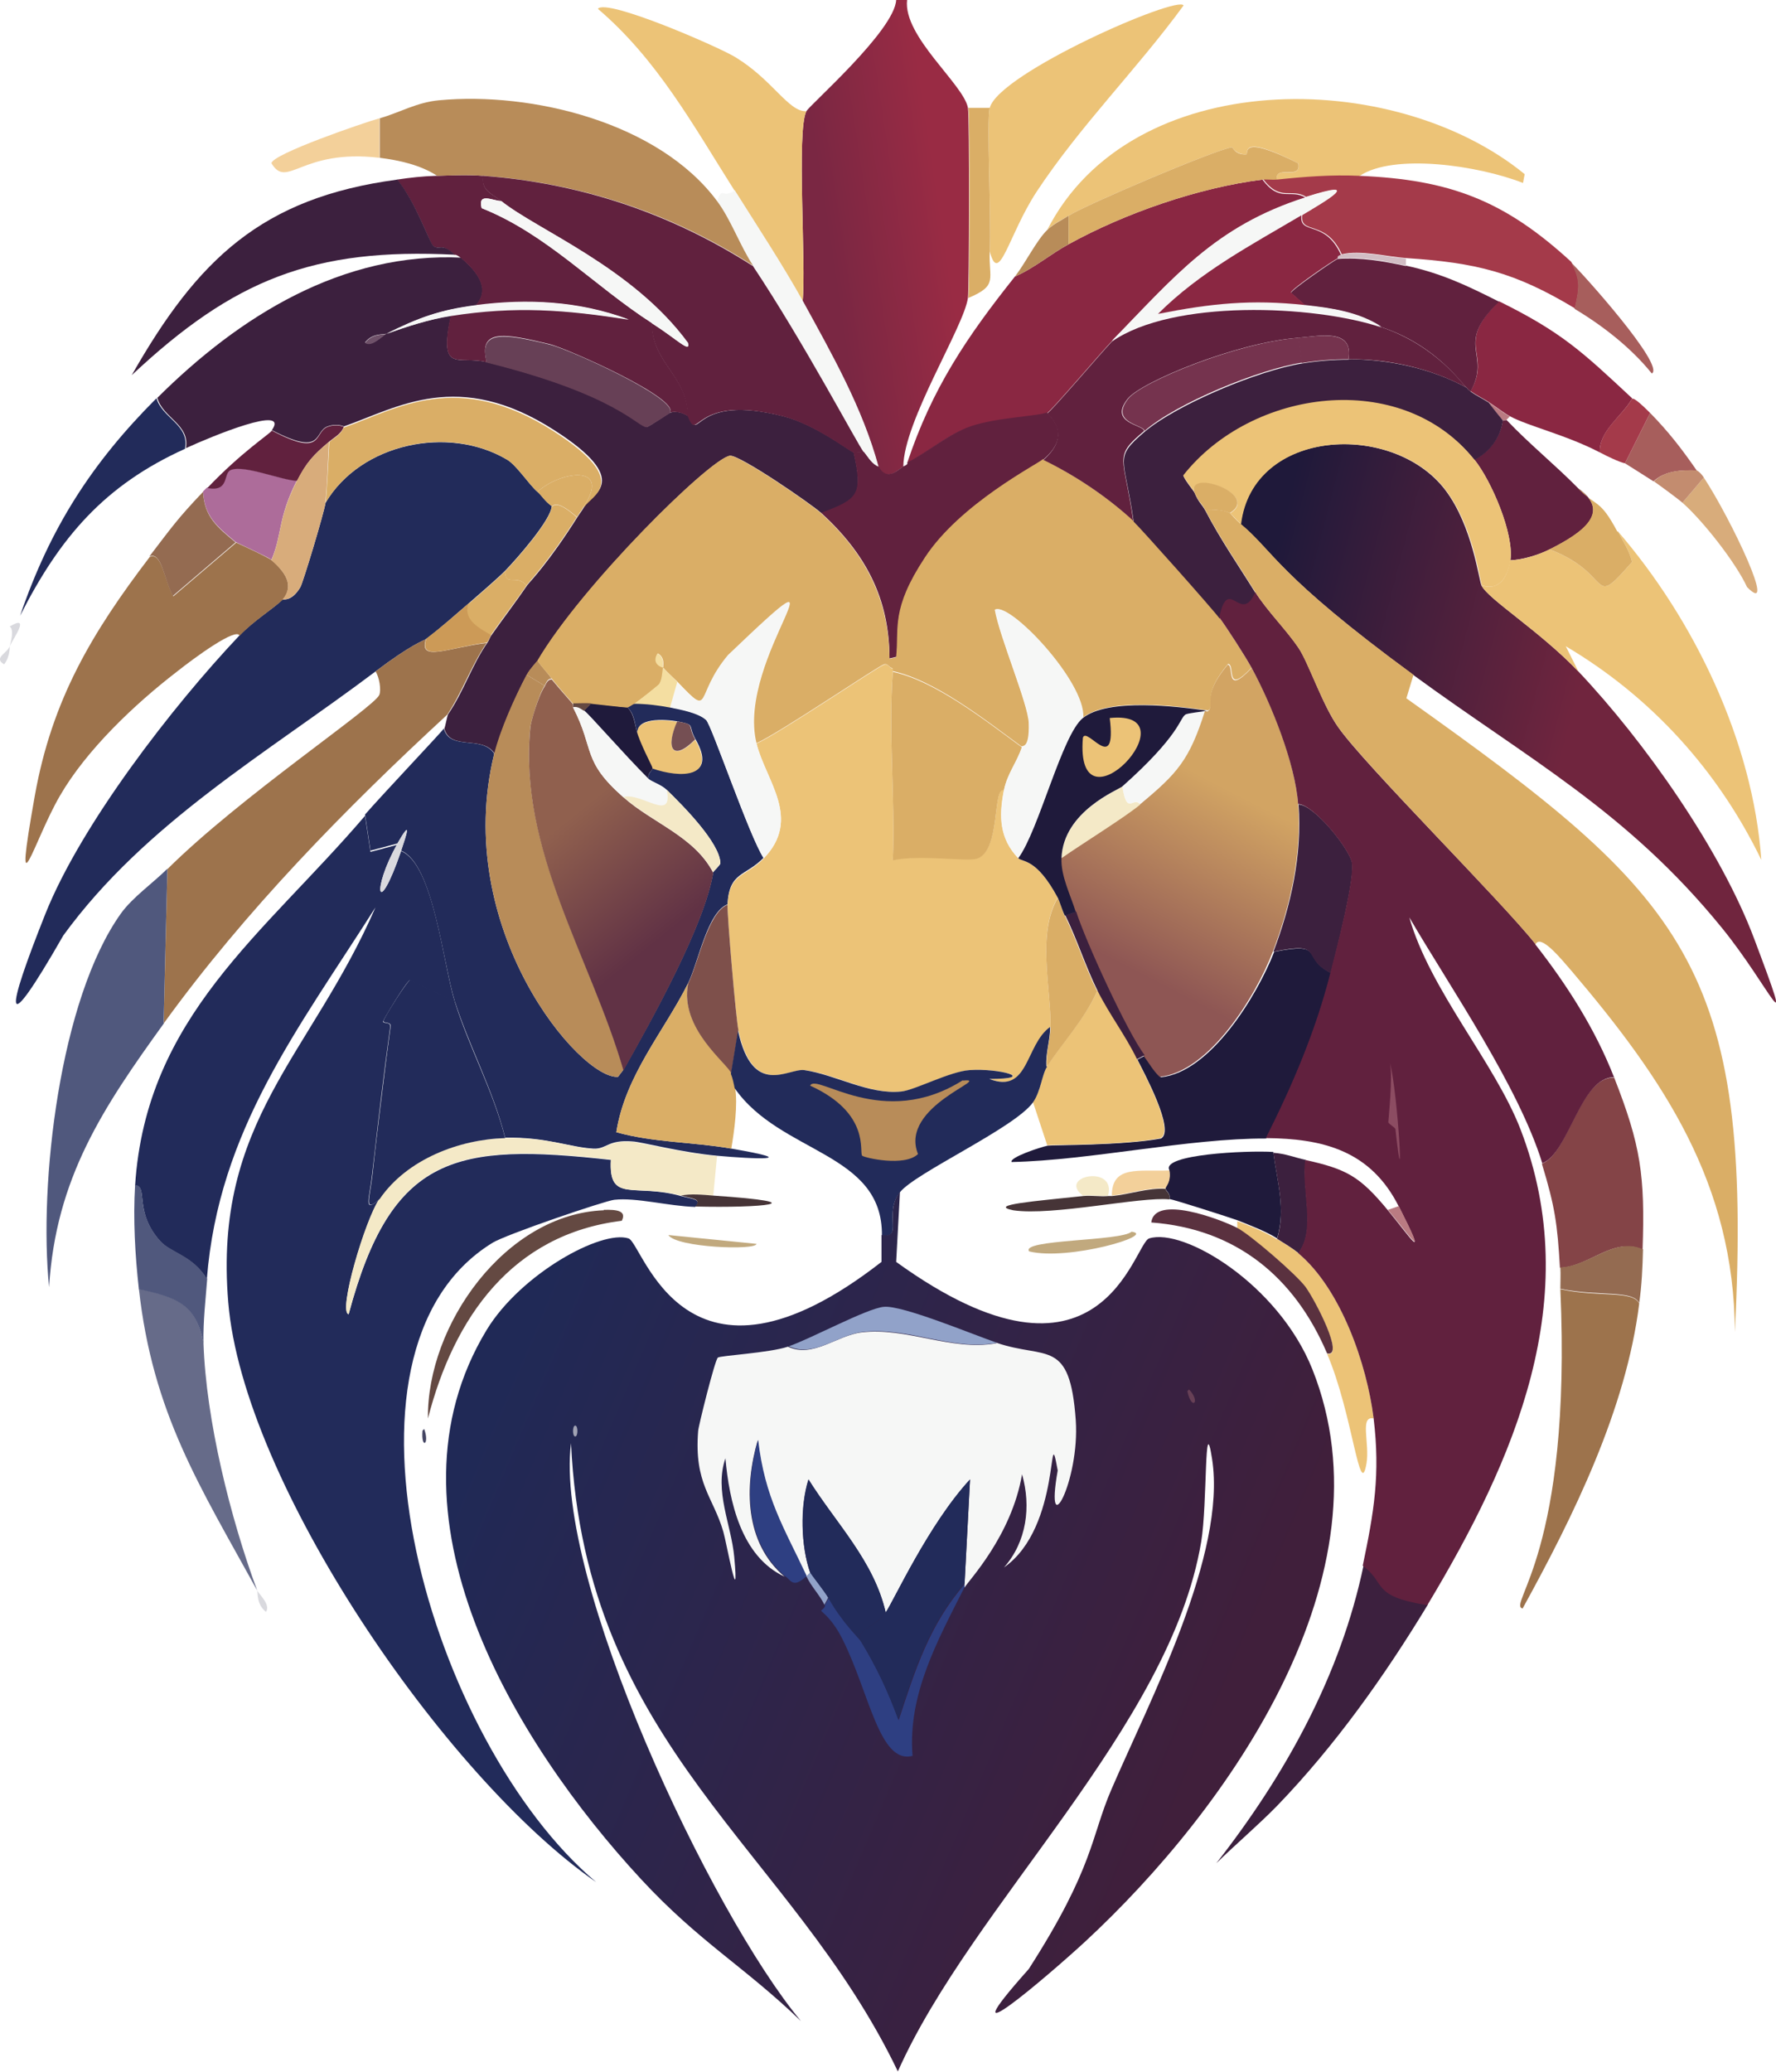 <?xml version="1.0" encoding="UTF-8"?>
<svg id="Layer_2" data-name="Layer 2" xmlns="http://www.w3.org/2000/svg" xmlns:xlink="http://www.w3.org/1999/xlink" viewBox="0 0 42.33 49.37">
  <defs>
    <style>
      .cls-1 {
        fill: #3c203e;
      }

      .cls-1, .cls-2, .cls-3, .cls-4, .cls-5, .cls-6, .cls-7, .cls-8, .cls-9, .cls-10, .cls-11, .cls-12, .cls-13, .cls-14, .cls-15, .cls-16, .cls-17, .cls-18, .cls-19, .cls-20, .cls-21, .cls-22, .cls-23, .cls-24, .cls-25, .cls-26, .cls-27, .cls-28, .cls-29, .cls-30, .cls-31, .cls-32, .cls-33, .cls-34, .cls-35, .cls-36, .cls-37, .cls-38, .cls-39, .cls-40, .cls-41, .cls-42, .cls-43, .cls-44, .cls-45 {
        stroke-width: 0px;
      }

      .cls-2 {
        fill: #5a313f;
      }

      .cls-3 {
        fill: #946b51;
      }

      .cls-4 {
        fill: #7e504b;
      }

      .cls-5 {
        fill: #8a2742;
      }

      .cls-6 {
        fill: #d2bdc4;
      }

      .cls-7 {
        fill: #ba7b82;
      }

      .cls-8 {
        fill: #f3d09a;
      }

      .cls-9 {
        fill: #75334e;
      }

      .cls-10 {
        fill: #91a2c9;
      }

      .cls-11 {
        fill: #674056;
      }

      .cls-12 {
        fill: #61213e;
      }

      .cls-13 {
        fill: #f4dea1;
      }

      .cls-14 {
        fill: #a1a3b4;
      }

      .cls-15 {
        fill: url(#linear-gradient);
      }

      .cls-16 {
        fill: #daae66;
      }

      .cls-17 {
        fill: #ecc377;
      }

      .cls-18 {
        fill: #666b89;
      }

      .cls-19 {
        fill: #a75e5c;
      }

      .cls-20 {
        fill: #a43a4a;
      }

      .cls-21 {
        fill: #644942;
      }

      .cls-22 {
        fill: #6f5169;
      }

      .cls-23 {
        fill: #50587d;
      }

      .cls-24 {
        fill: #cc9a57;
      }

      .cls-25 {
        fill: #ad6c9a;
      }

      .cls-26 {
        fill: #c1a97e;
      }

      .cls-27 {
        fill: #9d734c;
      }

      .cls-28 {
        fill: #2e3f82;
      }

      .cls-29 {
        fill: #b88c59;
      }

      .cls-30 {
        fill: #844447;
      }

      .cls-31 {
        fill: #444563;
      }

      .cls-32 {
        fill: url(#linear-gradient-4);
      }

      .cls-33 {
        fill: url(#linear-gradient-2);
      }

      .cls-34 {
        fill: url(#linear-gradient-3);
      }

      .cls-35 {
        fill: url(#linear-gradient-5);
      }

      .cls-36 {
        fill: #222b5a;
      }

      .cls-37 {
        fill: #f4e9c7;
      }

      .cls-38 {
        fill: #463437;
      }

      .cls-39 {
        fill: #754f53;
      }

      .cls-40 {
        fill: #8c4c62;
      }

      .cls-41 {
        fill: #c38c6f;
      }

      .cls-42 {
        fill: #f6f7f6;
      }

      .cls-43 {
        fill: #1f1a3b;
      }

      .cls-44 {
        fill: #d9d9de;
      }

      .cls-45 {
        fill: #d8ac7b;
      }
    </style>
    <linearGradient id="linear-gradient" x1="22.49" y1="5.47" x2="19.78" y2="5.88" gradientUnits="userSpaceOnUse">
      <stop offset="0" stop-color="#992b44"/>
      <stop offset="1" stop-color="#7a2743"/>
    </linearGradient>
    <linearGradient id="linear-gradient-2" x1="29.82" y1="15.28" x2="37.44" y2="17.25" gradientUnits="userSpaceOnUse">
      <stop offset="0" stop-color="#1f193a"/>
      <stop offset="1" stop-color="#70253e"/>
    </linearGradient>
    <linearGradient id="linear-gradient-3" x1="29.26" y1="18.8" x2="27.03" y2="23.14" gradientUnits="userSpaceOnUse">
      <stop offset="0" stop-color="#d2a463"/>
      <stop offset="1" stop-color="#8e5654"/>
    </linearGradient>
    <linearGradient id="linear-gradient-4" x1="13.23" y1="19.77" x2="15.49" y2="22.57" gradientUnits="userSpaceOnUse">
      <stop offset="0" stop-color="#90604e"/>
      <stop offset="1" stop-color="#613245"/>
    </linearGradient>
    <linearGradient id="linear-gradient-5" x1="11.53" y1="33.83" x2="29.01" y2="41.27" gradientUnits="userSpaceOnUse">
      <stop offset="0" stop-color="#202956"/>
      <stop offset="1" stop-color="#401f3b"/>
    </linearGradient>
  </defs>
  <g id="Layer_1-2" data-name="Layer 1">
    <g>
      <path class="cls-15" d="M21.62,0c-.1.87,1.35,2.01,1.45,2.57.04.22.03,4.31,0,4.53-.1.7-1.53,2.93-1.54,4.02-.1.04-.39.4-.6,0-.37-1.39-1.11-2.68-1.8-3.94.09-.83-.15-4.08.09-4.53C19.3,2.5,21.32.73,21.36,0c.09,0,.17,0,.26,0Z"/>
      <path class="cls-36" d="M9.47,20.11c-.62,1.1-.48,1.83.09.17.78.32,1,2.7,1.28,3.59l-1.07-.51c-.07,0-.63.93-.64.98,0,.06.19,0,.17.13l-.43,3.51c-.06.57-.23.95.17.6-.33.49-.99,2.69-.73,2.74,1.02-3.82,2.56-4.09,6.25-3.68-.06,1.04.55.55,1.67.86.25.07.52.07.34.26-.64-.02-1.41-.23-1.93-.17-.21.02-2.6.83-2.91,1.03-4.19,2.59-1.46,11.91,2.48,15.23-3.61-2.5-8.42-9.54-8.77-13.82-.36-4.32,1.97-5.87,3.51-9.41-1.84,2.9-3.74,5.31-4.02,8.86-.34-.56-.86-.62-1.11-.9-.64-.71-.28-1.32-.6-1.33.26-4.03,3.07-5.99,5.48-8.81l.13.86.64-.17Z"/>
      <path class="cls-1" d="M11.01,6.16c.34.29.7.71.34,1.11-.86.11-1.38.3-2.14.68-.07.03-.33-.02-.51.21.16.11.41-.16.51-.21.49-.17,1.02-.34,1.54-.43-.3,1.41.17.94.86,1.11,3.1.77,3.6,1.54,3.81,1.54.05,0,.52-.33.56-.34.14-.04.3,0,.43.09.28.67.07-.56,2.27,0,.75.19,1.58.83,1.67.86.23,1.03.11,1.13-.77,1.45-.24-.22-1.96-1.4-2.18-1.37-.48.07-3.53,3.09-4.58,4.88-.01.02-.17.18-.26.34-.28.53-.63,1.32-.77,1.88-.29-.45-1.06-.06-1.2-.6.02-.03.07-.31.09-.34.37-.54.57-1.18.94-1.71.03-.04.06-.13.09-.17.28-.4.58-.79.86-1.2.06-.08.5-.52,1.2-1.63.05-.08.09-.12.17-.26.16-.27,1.16-.59-.73-1.8-2.29-1.47-3.73-.54-5.01-.09-.02,0-.16-.08-.39,0-.34.12-.08.74-1.33.09.43-.62-1.42.14-2.05.43.1-.57-.55-.72-.68-1.2,1.96-1.95,4.41-3.48,7.27-3.34Z"/>
      <path class="cls-36" d="M12.81,11.72c.11.09.17.22.34.34-.02.33-.82,1.24-1.11,1.54-.2.2-.62.56-.86.77-.33.28-.68.6-1.03.86-.06.04-.34.12-1.2.77-2.59,1.95-5.48,3.6-7.44,6.29-1.49,2.6-1.37,1.85-.43-.51.85-2.13,3.03-4.95,4.62-6.63.34-.36.81-.64,1.03-.86.02-.02.22.06.43-.3.06-.1.55-1.72.6-2.01.84-1.42,2.93-1.85,4.32-1.03.23.13.53.6.73.77Z"/>
      <path class="cls-33" d="M35.31,13.95c.16.33,1.37,1.07,2.31,2.05,1.57,1.66,3.39,4.24,4.19,6.37,1.05,2.79.37,1.14-.77-.26-2.26-2.78-4.6-4.01-7.36-6.03-3.24-2.38-3.33-2.94-4.11-3.59.27-2.29,3.63-2.46,4.88-.81.65.86.8,2.16.86,2.27Z"/>
      <path class="cls-36" d="M15.97,16.85c.25.05.68.13.86.3.13.12,1.03,2.78,1.37,3.29-.44.45-.82.33-.86,1.11-.48.18-.7,1.4-.94,1.88-.56,1.13-1.5,2.19-1.71,3.55.9.25,1.83.23,2.74.39,1.75.3.53.25-.34.17-.87-.08-1.8-.33-2.01-.34-.6-.05-.62.19-.94.17-.56-.03-1.12-.28-2.1-.26-.28-1.12-.85-2.16-1.2-3.25-.28-.89-.51-3.27-1.28-3.59.12-.36.28-.81-.09-.17l-.64.17-.13-.86c.39-.45,1.8-1.94,1.88-2.05.14.54.91.15,1.2.6-1.02,4.16,2.05,7.77,2.95,7.7l.13-.17c.68-1.2,1.94-3.46,2.14-4.71,0-.01.17-.17.17-.21-.01-.49-.91-1.39-1.28-1.75-.12-.12-.37-.2-.43-.26-.04-.14.1-.19.09-.26.69.23,1.55.23,1.03-.68-.2-.35.02-.34-.43-.43-.28-.05-1.06-.11-.94.34-.09-.24-.06-.49-.26-.68.07-.02.1-.06.17-.09.28,0,.58.03.86.09Z"/>
      <path class="cls-5" d="M30.09,4.28c.42.56.66.21,1.03.43-2.17.69-3.14,1.91-4.62,3.42-.24.25-1.44,1.66-1.54,1.71-.19.1-1.21.13-1.84.34-.54.18-1,.6-1.5.86.59-1.78,1.43-3.02,2.57-4.45.46-.2.84-.53,1.28-.77,1.34-.74,3.1-1.35,4.62-1.54Z"/>
      <path class="cls-27" d="M10.15,15.23c-.17.55.5.21,1.45.09-.37.54-.58,1.17-.94,1.71-2.43,2.24-4.82,4.68-6.76,7.36l.09-3.68c1.73-1.72,4.92-3.85,5.05-4.15.05-.12,0-.43-.09-.56.86-.65,1.14-.73,1.2-.77Z"/>
      <path class="cls-12" d="M11.52,4.19c-.06.35.21.43.43.6-.2,0-.57-.22-.47.17,1.56.62,2.68,1.85,4.06,2.74,0,.96.85,1.25.86,2.22-.12-.08-.29-.13-.43-.09.21-.34-2.41-1.51-2.87-1.63-1.12-.27-1.7-.36-1.5.43-.68-.17-1.15.3-.86-1.11,1.52-.25,2.72-.15,4.24.09-1.18-.44-2.41-.5-3.64-.34.36-.4,0-.82-.34-1.11-.14-.12-.16-.08-.17-.09-.32-.3-.37-.1-.51-.21-.07-.05-.43-1.08-.86-1.58.34-.05.6-.08.94-.09.39-.01.72-.03,1.11,0Z"/>
      <path class="cls-43" d="M31.72,23.19c-.35,1.38-.9,2.67-1.54,3.94-1.84-.01-4.19.52-6.07.56-.05-.11.67-.35.86-.39.14-.02,1.77,0,2.7-.17.35-.18-.41-1.58-.56-1.88l.17-.09c.13.17.22.36.39.51,1.18-.12,2.29-1.94,2.7-2.99,1.26-.25.62.15,1.37.51Z"/>
      <path class="cls-17" d="M19.22,2.65c-.24.45,0,3.71-.09,4.53-.49-.88-1.09-1.79-1.63-2.65-.97-1.53-1.83-3.11-3.25-4.32.2-.26,2.91.92,3.29,1.16.88.54,1.25,1.29,1.67,1.28Z"/>
      <path class="cls-12" d="M24.96,9.84c.44.43.27.8-.09,1.11-.14.12-1.98,1.07-2.82,2.35-.81,1.24-.61,1.68-.68,2.35l-.17.04c0-1.44-.58-2.51-1.63-3.47.88-.33,1-.42.77-1.45.07.02.18-.01.26,0,.1.13.18.28.34.34.21.4.5.04.6,0,.12-.05.08-.08.09-.09.5-.26.96-.67,1.5-.86.63-.22,1.65-.24,1.84-.34Z"/>
      <path class="cls-23" d="M3.91,24.38c-1.45,2.01-2.58,3.69-2.74,6.29-.25-2.46.25-6.85,1.71-8.9.28-.39.77-.73,1.11-1.07l-.09,3.68Z"/>
      <path class="cls-20" d="M32.4,4.19c2.15.09,3.45.58,5.05,2.05.24.44.19.64.09,1.11-1.44-.87-2.37-1.09-4.02-1.2-.45-.03-1.1-.2-1.54-.09-.38-.85-1.01-.45-.94-.94.58-.35,1.48-.87.09-.43-.36-.22-.61.13-1.03-.43.11-.01.23.01.34,0,.67-.07,1.3-.11,1.97-.09Z"/>
      <path class="cls-1" d="M9.47,4.28c.43.51.78,1.53.86,1.58.14.11.2-.09.51.21-3.37-.17-5.27.59-7.7,2.87,1.57-2.76,3.1-4.23,6.33-4.66Z"/>
      <path class="cls-17" d="M27.1,25.24c.15.31.91,1.7.56,1.88-.92.18-2.56.15-2.7.17l-.34-1.03c.19-.26.21-.66.34-.86.4-.6.9-1.13,1.2-1.8.28.55.68,1.07.94,1.63Z"/>
      <path class="cls-16" d="M17.43,25.58c.03.09.07.24.09.34.07.39-.02,1.04-.09,1.45-.91-.16-1.84-.14-2.74-.39.21-1.36,1.15-2.42,1.71-3.55-.21,1.07.94,1.9,1.03,2.14Z"/>
      <path class="cls-1" d="M34.03,38.24c-1.03,1.7-2.21,3.36-3.59,4.79-.46.47-.98.91-1.45,1.37,1.64-2.1,2.96-4.47,3.51-7.1.58.43.18.72,1.54.94Z"/>
      <path class="cls-37" d="M12.04,27.12c.97-.03,1.54.22,2.1.26.33.02.34-.22.94-.17.21.02,1.14.26,2.01.34l-.09.94c-.23-.02-.55-.05-.77,0-1.12-.3-1.73.19-1.67-.86-3.69-.41-5.23-.14-6.25,3.68-.26-.04.39-2.25.73-2.74.65-.96,1.91-1.42,2.99-1.45Z"/>
      <path class="cls-12" d="M37.62,11.64c.8.57.1,1.06-.68,1.45-.26.13-.65.25-.94.26.09-.62-.45-1.89-.86-2.4.35-.17.63-.54.68-.94.02.01.06,0,.09,0,.54.57,1.16,1.07,1.71,1.63Z"/>
      <path class="cls-43" d="M30.35,27.46c.09.7.3,1.34.09,2.05-.29-.18-.62-.3-.94-.43-.19-.07-1.54-.5-1.63-.51.04-.14-.09-.18-.09-.26,0-.05.13-.15.09-.43-.19-.37,1.83-.47,2.48-.43Z"/>
      <path class="cls-42" d="M17.51,4.53c.54.86,1.14,1.77,1.63,2.65.69,1.26,1.42,2.54,1.8,3.94-.16-.06-.24-.22-.34-.34-.16-.2-1.44-2.62-2.65-4.45-.31-.47-.53-1.1-.86-1.54.14-.38.12-.03.43-.26Z"/>
      <path class="cls-17" d="M30.43,29.52c.16.1.37.22.51.34,1.02.85,1.64,2.64,1.8,3.94-.34-.07-.09.59-.17,1.07-.16.93-.33-1.19-.94-2.61.43.1-.28-1.26-.51-1.58-.22-.3-1.31-1.25-1.63-1.41v-.17c.32.12.65.25.94.43Z"/>
      <path class="cls-25" d="M7.07,11.46c-.45.89-.34,1.27-.6,1.88-.08-.07-.82-.4-.86-.43-.43-.36-.74-.6-.77-1.2.03-.03.06-.06.09-.09.54.1.36-.35.56-.43.31-.13,1.19.24,1.58.26Z"/>
      <g>
        <path class="cls-27" d="M6.48,13.35c.3.27.55.59.26.94-.22.21-.69.5-1.03.86-.07-.21-1.06.51-1.5.86-1,.77-2.15,1.86-2.78,2.95-.63,1.08-1.13,2.99-.6,0,.41-2.29,1.36-3.88,2.74-5.69.29-.12.34.54.56.94l1.5-1.28s.77.35.86.43Z"/>
        <path class="cls-3" d="M5.62,12.92l-1.5,1.28c-.22-.4-.26-1.06-.56-.94.53-.69.66-.89,1.28-1.54.03.6.34.84.77,1.2Z"/>
      </g>
      <g>
        <path class="cls-17" d="M23.59,5.99c.04-.79-.08-3.12,0-3.42.22-.83,4.48-2.69,4.62-2.44-1.11,1.52-2.47,2.87-3.51,4.45-.67,1.03-.89,2.25-1.11,1.41Z"/>
        <path class="cls-16" d="M23.59,2.57c-.08.3.04,2.63,0,3.42-.03.66.21.81-.51,1.11.03-.22.04-4.31,0-4.53h.51Z"/>
      </g>
      <path class="cls-21" d="M14.39,28.83c.31-.01.55.02.43.26-2.61.32-4,2.3-4.62,4.71-.03-2.23,1.85-4.87,4.19-4.96Z"/>
      <g>
        <path class="cls-17" d="M37.62,16c-.94-.98-2.15-1.72-2.31-2.05.43.14.63-.21.68-.6.29,0,.69-.13.94-.26,1.56.59.94,1.48,1.97.3-.06-.26-.22-.5-.34-.73,1.83,2.12,3.22,5.02,3.42,7.83-1.03-2.13-2.63-3.89-4.66-5.09l.3.6Z"/>
        <path class="cls-16" d="M38.56,12.66c.12.23.28.47.34.73-1.03,1.18-.41.29-1.97-.3.78-.39,1.49-.89.68-1.45.45.45.52.24.94,1.03Z"/>
      </g>
      <path class="cls-2" d="M29.49,29.26c.31.16,1.41,1.11,1.63,1.41.23.32.94,1.68.51,1.58-.78-1.83-2.18-2.97-4.19-3.12.08-.67,1.64-.08,2.05.13Z"/>
      <g>
        <path class="cls-27" d="M39.07,31.06c-.31,2.52-1.57,5.07-2.78,7.27-.37-.1,1.18-1.33.9-7.61.92.2,1.72.02,1.88.34Z"/>
        <path class="cls-30" d="M38.47,25.67c.64,1.63.74,2.34.68,4.11-.69-.32-1.28.41-1.97.43-.06-1.05-.12-1.46-.43-2.48.64-.25.91-2.07,1.71-2.05Z"/>
        <path class="cls-3" d="M39.16,29.77c-.01.43-.03.86-.09,1.28-.16-.32-.96-.15-1.88-.34,0-.17.01-.34,0-.51.69-.02,1.28-.74,1.97-.43Z"/>
      </g>
      <path class="cls-12" d="M8.19,10.18c-.06.16-.22.24-.34.34-.38.32-.54.49-.77.94-.39-.02-1.27-.39-1.58-.26-.19.08-.02.53-.56.43.83-.87,1.48-1.28,1.54-1.37,1.25.66.99.04,1.33-.09.23-.08.37,0,.39,0Z"/>
      <path class="cls-1" d="M31.12,27.64c-.1.72.26,1.67-.17,2.22-.15-.12-.35-.24-.51-.34.21-.71,0-1.35-.09-2.05.29.02.5.11.77.17Z"/>
      <g>
        <path class="cls-29" d="M17.09,4.79c.33.44.55,1.07.86,1.54-1.94-1.25-4.11-1.97-6.42-2.14-.4-.03-.72-.01-1.11,0-.4-.26-.9-.37-1.37-.43v-.94c.48-.14.88-.38,1.41-.43,2.22-.21,5.24.53,6.63,2.4Z"/>
        <path class="cls-8" d="M9.04,2.82v.94c-1.87-.22-2.19.76-2.57.13.02-.22,2.21-.97,2.57-1.07Z"/>
      </g>
      <path class="cls-19" d="M37.53,7.36c.1-.47.15-.68-.09-1.11.26.24,2.26,2.47,1.93,2.65-.49-.61-1.17-1.14-1.84-1.54Z"/>
      <g>
        <g>
          <path class="cls-38" d="M17,28.49c2.53.17,1.14.3-.43.26.17-.19-.09-.19-.34-.26.22-.05.54-.02.77,0Z"/>
          <path class="cls-26" d="M15.93,29.43l2.1.21c0,.16-1.91.09-2.1-.21Z"/>
        </g>
        <g>
          <path class="cls-38" d="M27.78,28.32c0,.08.13.11.09.26-.68-.07-2.78.4-3.72.26-.63-.13.55-.22,1.67-.34.2-.02.4.02.6,0,.03,0,.06,0,.09,0,.42-.04.85-.2,1.28-.17Z"/>
          <path class="cls-8" d="M27.87,27.89c.05.28-.08.37-.09.43-.43-.03-.86.13-1.28.17,0-.73.64-.57,1.37-.6Z"/>
          <path class="cls-26" d="M26.97,29.35c.61.08-1.51.7-2.44.47-.22-.29,2.19-.24,2.44-.47Z"/>
          <path class="cls-37" d="M26.41,28.49c-.2.02-.4-.02-.6,0-.62-.47.81-.75.6,0Z"/>
        </g>
      </g>
      <path class="cls-44" d="M.23,15.4c.03-.09.11-.41,0-.47.5-.3.11.25,0,.47Z"/>
      <g>
        <path class="cls-5" d="M38.9,9.5c-.25.43-.79.77-.77,1.28-.81-.42-1.69-.62-2.14-.86-.15-.08-.35-.24-.51-.34-.14-.09-.29-.16-.43-.26.52-.91-.41-1.09.68-2.14,1.5.74,1.99,1.21,3.17,2.31Z"/>
        <path class="cls-12" d="M33.51,6.33c.84.18,1.47.48,2.22.86-1.09,1.05-.17,1.22-.68,2.14-.09-.07-.08-.08-.09-.09-.11-.07-.71-1.01-2.05-1.45-.54-.35-1.18-.45-1.8-.51l-.34-.3c0-.07,1.05-.79,1.11-.81.56-.04,1.08.05,1.63.17Z"/>
        <path class="cls-19" d="M40.44,11.21c-.35-.01-.75,0-1.03.26-.09-.06-.6-.38-.68-.43l.6-1.2c.44.45.75.85,1.11,1.37Z"/>
        <path class="cls-45" d="M40.1,11.98l.51-.6c.66,1.01,1.77,3.36,1.03,2.61-.27-.59-1.07-1.6-1.54-2.01Z"/>
        <path class="cls-20" d="M39.33,9.84l-.6,1.2s-.14-.02-.6-.26c-.02-.52.52-.85.77-1.28.02.02,0-.09.43.34Z"/>
        <path class="cls-41" d="M40.44,11.21s.08.03.17.17l-.51.6c-.1-.09-.55-.42-.68-.51.28-.27.67-.27,1.03-.26Z"/>
        <path class="cls-6" d="M33.51,6.16v.17c-.54-.12-1.07-.22-1.63-.17,0,0-.03-.06.09-.09.44-.11,1.09.06,1.54.09Z"/>
        <path class="cls-7" d="M35.99,9.92l-.09.09s-.06.01-.09,0c-.02-.01-.28-.35-.34-.43.16.1.36.26.51.34Z"/>
      </g>
      <path class="cls-44" d="M6.13,37.9c.07.12.32.34.21.51-.23-.18-.19-.45-.21-.51Z"/>
      <path class="cls-44" d="M.23,15.4s.02.23-.13.43c-.27-.15.08-.27.13-.43Z"/>
      <path class="cls-31" d="M10.11,34.05c.14.38-.08.49-.04.04l.04-.04Z"/>
      <path class="cls-34" d="M29.83,15.91c.48.86,1.04,2.28,1.11,3.25.09,1.19-.18,2.41-.6,3.51-.4,1.05-1.51,2.87-2.7,2.99-.16-.15-.26-.34-.39-.51-.4-.54-1.41-2.72-1.63-3.42-.12-.39-.36-.87-.34-1.28.47-.33,1.52-.98,1.88-1.28.88-.74,1.17-1.05,1.54-2.22.02-.01.07.01.09,0,.17-.13-.18-.33.47-1.11.17,0-.08.77.56.09Z"/>
      <path class="cls-16" d="M24.87,10.95c.76.38,1.52.89,2.14,1.45.17.16,1.89,2.09,2.05,2.31.19.26.61.91.77,1.2-.64.68-.38-.08-.56-.09-.65.78-.3.98-.47,1.11-.75-.11-2.39-.31-2.99.17.06-.85-1.76-2.77-2.1-2.57.12.67.79,2.23.81,2.7.02.63-.16.53-.17.56-.86-.63-2.06-1.58-3.08-1.8,0-.03,0-.06,0-.09,0-.06.07-.07.09-.26.07-.68-.13-1.12.68-2.35.84-1.29,2.69-2.23,2.82-2.35Z"/>
      <path class="cls-1" d="M32.14,8.56c.96,0,1.98.22,2.82.68,0,0,0,.02.09.09.14.1.29.17.43.26.06.08.32.41.34.43-.05.41-.33.77-.68.94-1.75-2.18-5.31-1.67-6.93.39.05.12.25.36.26.39.1.24.18.28.26.43.36.69.79,1.31,1.2,1.97-.34.8-.64-.43-.86.6-.16-.22-1.88-2.15-2.05-2.31-.22-1.56-.49-1.5.26-2.14.78-.66,2.74-1.47,3.76-1.63.38-.06.73-.09,1.11-.09Z"/>
      <path class="cls-1" d="M31.72,23.19c-.75-.37-.11-.77-1.37-.51.42-1.1.69-2.32.6-3.51.37,0,1.24,1.08,1.28,1.41.05.43-.37,2.05-.51,2.61Z"/>
      <g>
        <path class="cls-12" d="M36.59,22.5c.76.97,1.43,2.02,1.88,3.17-.8-.01-1.07,1.8-1.71,2.05-.57-1.84-2.17-4.15-3.17-5.86.49,1.73,2.04,3.47,2.65,5.05,1.55,4.02-.14,7.88-2.22,11.34-1.36-.22-.96-.51-1.54-.94.27-1.29.42-2.17.26-3.51-.16-1.29-.78-3.09-1.8-3.94.43-.56.07-1.5.17-2.22.99.22,1.3.39,1.97,1.2.53.64.99,1.36.26-.09-.67-1.33-1.8-1.62-3.17-1.63.64-1.27,1.19-2.56,1.54-3.94.14-.56.57-2.18.51-2.61-.04-.33-.92-1.41-1.28-1.41-.07-.97-.64-2.39-1.11-3.25-.16-.29-.58-.94-.77-1.2.22-1.03.51.2.86-.6.29.46.72.87,1.03,1.33.24.35.57,1.36.94,1.88.62.9,3.92,4.17,4.71,5.18Z"/>
        <path class="cls-7" d="M33.08,28.83l.26-.09c.73,1.44.28.73-.26.09Z"/>
        <path class="cls-40" d="M33.13,25.33c.19.73.35,3.61.13,1.58,0-.04-.17-.13-.17-.17,0-.07.11-1.05.04-1.41Z"/>
      </g>
      <path class="cls-36" d="M10.84,23.87c.34,1.09.92,2.13,1.2,3.25-1.09.03-2.34.5-2.99,1.45-.4.36-.23-.03-.17-.6.12-1.15.27-2.36.43-3.51.02-.12-.18-.07-.17-.13,0-.06.57-.97.64-.98l1.07.51Z"/>
      <path class="cls-44" d="M8.87,27.98l.43-3.51c-.16,1.15-.3,2.36-.43,3.51Z"/>
      <g>
        <path class="cls-18" d="M4.85,32c.06,1.84.64,4.17,1.28,5.9-1.37-2.49-2.49-4.22-2.82-7.19.92.2,1.35.36,1.54,1.28Z"/>
        <path class="cls-23" d="M4.94,30.46c-.04.52-.1,1.01-.09,1.54-.19-.92-.62-1.08-1.54-1.28-.09-.81-.14-1.67-.09-2.48.32,0-.04.62.6,1.33.25.28.77.34,1.11.9Z"/>
        <path class="cls-44" d="M9.56,20.28c-.57,1.66-.71.92-.09-.17.36-.64.21-.19.09.17Z"/>
      </g>
      <path class="cls-12" d="M17.94,6.33c1.22,1.83,2.49,4.24,2.65,4.45-.08-.01-.19.02-.26,0-.09-.03-.92-.67-1.67-.86-2.19-.56-1.99.67-2.27,0-.01-.97-.85-1.26-.86-2.22.6.38.93.73.86.47-1.31-1.79-3.59-2.69-4.45-3.38-.21-.17-.48-.25-.43-.6,2.31.17,4.47.89,6.42,2.14Z"/>
      <path class="cls-29" d="M12.98,16.34c-.15.23-.33.89-.34.98-.29,2.91,1.44,5.47,2.22,8.17l-.13.17c-.9.07-3.97-3.54-2.95-7.7.14-.57.49-1.35.77-1.88l.43.26Z"/>
      <path class="cls-11" d="M15.97,9.84s-.51.34-.56.34c-.21,0-.71-.77-3.81-1.54-.2-.78.38-.7,1.5-.43.46.11,3.08,1.29,2.87,1.63Z"/>
      <path class="cls-42" d="M10.75,7.53c-.52.08-1.05.25-1.54.43.76-.38,1.28-.58,2.14-.68,1.23-.16,2.46-.1,3.64.34-1.51-.24-2.71-.33-4.24-.09Z"/>
      <path class="cls-29" d="M13.15,16.17c-.11,0-.13.11-.17.17l-.43-.26c.09-.16.25-.32.26-.34.1.15.23.28.34.43Z"/>
      <g>
        <path class="cls-36" d="M4.42,10.69c-1.93.87-2.99,2.11-3.94,3.98.71-2.08,1.7-3.63,3.25-5.18.14.48.79.63.68,1.2Z"/>
        <path class="cls-22" d="M9.21,7.96c-.11.05-.35.33-.51.21.18-.23.44-.19.51-.21Z"/>
      </g>
      <g>
        <path class="cls-16" d="M13.92,12.06c.66-1.02-.58-.83-1.11-.34-.2-.17-.5-.64-.73-.77-1.39-.83-3.48-.39-4.32,1.03.03-.19.07-1.1.09-1.45.12-.1.28-.18.34-.34,1.28-.45,2.71-1.39,5.01.09,1.88,1.21.88,1.53.73,1.8Z"/>
        <path class="cls-16" d="M13.75,12.32c-.7,1.1-1.14,1.54-1.2,1.63-.24-.28-.52.04-.51-.34.29-.3,1.09-1.21,1.11-1.54.03.02.08-.21.6.26Z"/>
        <path class="cls-16" d="M12.55,13.95c-.28.41-.58.79-.86,1.2-.19-.11-.73-.36-.51-.77.24-.21.66-.57.86-.77,0,.38.27.06.51.34Z"/>
        <path class="cls-24" d="M11.7,15.14s-.06.13-.09.17c-.95.13-1.63.47-1.45-.09.34-.26.7-.57,1.03-.86-.22.41.33.66.51.77Z"/>
        <path class="cls-16" d="M13.92,12.06c-.08.14-.12.18-.17.26-.52-.46-.57-.24-.6-.26-.17-.12-.24-.25-.34-.34.53-.49,1.77-.68,1.11.34Z"/>
        <path class="cls-45" d="M7.76,11.98c-.05.29-.54,1.91-.6,2.01-.21.35-.41.28-.43.3.3-.35.05-.67-.26-.94.26-.62.15-.99.6-1.88.23-.45.39-.62.77-.94-.02.35-.05,1.27-.09,1.45Z"/>
      </g>
      <g>
        <path class="cls-16" d="M29.32,12.23s.17.19.26.26c.78.65.86,1.21,4.11,3.59l-.17.56c6.65,4.73,8.27,6.33,7.83,15.1-.02-3.54-1.69-6.01-3.89-8.6-.26-.3-.74-.89-.86-.64-.79-1-4.08-4.28-4.71-5.18-.37-.53-.71-1.53-.94-1.88-.31-.45-.74-.87-1.03-1.33-.41-.66-.84-1.28-1.2-1.97.18,0,.44,0,.6.09Z"/>
        <path class="cls-17" d="M35.14,10.95c.41.51.95,1.77.86,2.4-.06.39-.26.74-.68.6-.05-.11-.2-1.4-.86-2.27-1.25-1.65-4.6-1.48-4.88.81-.08-.07-.24-.25-.26-.26.72-.44-.99-1.04-.86-.51,0-.02-.2-.27-.26-.39,1.62-2.06,5.18-2.56,6.93-.39Z"/>
        <path class="cls-16" d="M29.32,12.23c-.16-.08-.42-.09-.6-.09-.08-.15-.16-.18-.26-.43-.13-.53,1.57.07.86.51Z"/>
      </g>
      <path class="cls-17" d="M21.28,15.91s0,.06,0,.09c-.11,1.48.06,3.01,0,4.49.66-.14,1.78.03,2.01-.04.57-.19.36-1.72.64-1.63-.12.63-.11,1.16.34,1.63.1.1.43-.01.94.94-.5.85-.16,2.14-.17,3.08-.6.43-.5,1.61-1.45,1.24,1.16,0,.24-.26-.47-.21-.47.03-1.3.48-1.63.51-.77.08-1.56-.41-2.31-.51-.38-.05-1.23.67-1.58-.94-.06-.27-.27-2.76-.26-2.99.04-.78.42-.66.86-1.11.92-.95.05-1.85-.17-2.74.57-.26,2.87-1.82,3.04-1.88.1-.04.13.09.21.09Z"/>
      <path class="cls-32" d="M13.66,16.77s-.01.06,0,.09c.52,1.01.2,1.26,1.2,2.14.7.62,1.69.93,2.14,1.8-.2,1.24-1.46,3.5-2.14,4.71-.78-2.7-2.51-5.26-2.22-8.17,0-.1.19-.76.34-.98.04-.07.07-.17.17-.17.21.26.49.56.51.6Z"/>
      <path class="cls-42" d="M18.03,17.71c.22.89,1.09,1.79.17,2.74-.34-.52-1.24-3.17-1.37-3.29-.18-.17-.61-.25-.86-.3l.17-.6c.84.87.38.34,1.2-.64,3.16-3.03.18.05.68,2.1Z"/>
      <path class="cls-4" d="M17.34,21.56c-.01.24.2,2.72.26,2.99l-.17,1.03c-.09-.24-1.24-1.07-1.03-2.14.24-.48.47-1.7.94-1.88Z"/>
      <path class="cls-42" d="M13.92,16.94c.1.06.93,1.02,1.54,1.63.06.06.3.14.43.26.16.79-.58.06-1.03.17-1-.88-.68-1.13-1.2-2.14.1-.02.18.04.26.09Z"/>
      <path class="cls-17" d="M16.14,17.2c-.28.62-.12.98.43.43.52.91-.34.92-1.03.68,0-.04-.21-.41-.34-.77-.11-.45.67-.39.94-.34Z"/>
      <path class="cls-37" d="M17,20.79c-.45-.86-1.44-1.18-2.14-1.8.44-.11,1.19.62,1.03-.17.37.36,1.27,1.26,1.28,1.75,0,.04-.17.2-.17.21Z"/>
      <path class="cls-43" d="M14.95,16.85c.19.19.17.44.26.68.13.36.34.73.34.77.01.07-.13.11-.09.26-.61-.61-1.44-1.57-1.54-1.63l.17-.17c.16.01.81.1.86.09Z"/>
      <path class="cls-39" d="M16.57,17.62c-.55.55-.71.2-.43-.43.45.08.23.08.43.43Z"/>
      <path class="cls-12" d="M32.91,7.79c1.34.45,1.95,1.38,2.05,1.45-.85-.46-1.86-.69-2.82-.68.13-.75-.7-.55-1.2-.51-1.47.11-3.74,1.05-4.06,1.45-.47.59.38.62.39.77-.75.63-.48.58-.26,2.14-.62-.57-1.38-1.08-2.14-1.45.35-.31.52-.68.09-1.11.1-.05,1.3-1.46,1.54-1.71,1.44-1.01,4.8-.88,6.42-.34Z"/>
      <g>
        <path class="cls-17" d="M32.4,4.19c-.67-.03-1.3.02-1.97.09-.04-.37.6.04.51-.39-1.44-.73-1.16-.22-1.24-.21-.27,0-.32-.18-.34-.17-.4.06-3.46,1.36-3.89,1.63-.18.11-.36.19-.51.34,2-3.92,8.25-3.89,11.38-1.33l-.04.21c-1.07-.42-3.08-.71-3.89-.17Z"/>
        <path class="cls-29" d="M25.47,5.82c-.44.24-.82.57-1.28.77.25-.32.52-.87.77-1.11.16-.15.34-.23.51-.34v.68Z"/>
        <path class="cls-16" d="M30.43,4.28c-.11.01-.23-.01-.34,0-1.52.19-3.28.8-4.62,1.54v-.68c.43-.27,3.49-1.57,3.89-1.63.03,0,.07.18.34.17.08,0-.2-.51,1.24.21.09.42-.55.02-.51.39Z"/>
      </g>
      <path class="cls-42" d="M31.03,5.13c-1.2.71-2.42,1.35-3.42,2.35,1.27-.26,2.21-.36,3.51-.21.62.07,1.26.16,1.8.51-1.62-.54-4.98-.67-6.42.34,1.48-1.51,2.45-2.73,4.62-3.42,1.39-.44.5.08-.09.43Z"/>
      <path class="cls-42" d="M11.95,4.79c.86.69,3.14,1.59,4.45,3.38.07.26-.26-.09-.86-.47-1.39-.89-2.51-2.12-4.06-2.74-.1-.39.27-.17.47-.17Z"/>
      <path class="cls-1" d="M27.27,25.15l-.17.09c-.27-.56-.66-1.07-.94-1.63-.29-.59-.49-1.23-.77-1.8l.26-.09c.22.7,1.22,2.88,1.63,3.42Z"/>
      <g>
        <path class="cls-36" d="M24.96,25.41c-.13.2-.15.59-.34.86-.44.61-2.81,1.68-3.17,2.14-.4.51.09,1.11-.43,1.03.02-1.99-2.42-1.94-3.51-3.51-.02-.1-.05-.25-.09-.34l.17-1.03c.35,1.61,1.2.89,1.58.94.75.11,1.54.59,2.31.51.32-.03,1.16-.48,1.63-.51.71-.05,1.64.21.47.21.95.37.85-.81,1.45-1.24,0,.33-.11.61-.09.94Z"/>
        <path class="cls-29" d="M22.95,25.75c.75-.08-1.53.6-1.07,1.75-.32.31-1.27.09-1.33.04-.08-.08.21-1.01-1.24-1.67.14-.32,1.73,1.08,3.64-.13Z"/>
      </g>
      <path class="cls-16" d="M25.38,21.82c.28.57.48,1.21.77,1.8-.3.67-.8,1.2-1.2,1.8-.03-.33.08-.61.09-.94.01-.94-.33-2.23.17-3.08.07.12.1.29.17.43Z"/>
      <path class="cls-5" d="M31.97,6.07c-.12.03-.08.08-.09.09-.07.02-1.12.74-1.11.81l.34.3c-1.29-.14-2.24-.04-3.51.21,1-1,2.22-1.64,3.42-2.35-.06.49.56.09.94.94Z"/>
      <g>
        <path class="cls-35" d="M21.02,29.43c.52.08.03-.51.43-1.03l-.09,1.67c4.9,3.54,5.66-.44,6.03-.56.82-.26,3.08,1.09,3.89,3.12,1.94,4.87-1.97,10.45-5.43,13.65-.88.81-3.4,2.96-1.33.64,1.56-2.43,1.48-3.15,1.97-4.28.91-2.11,2.75-5.61,2.4-7.87-.19-1.23-.11,1.07-.26,1.97-.74,4.42-5.46,8.64-7.23,12.62-2.54-5.3-7.45-7.71-7.79-14.97-.41,3.24,3.33,11.19,5.48,13.77-1.36-1.31-2.42-1.88-3.81-3.38-3.02-3.26-6.33-8.72-3.68-13.09.81-1.33,2.73-2.39,3.38-2.18.35.11,1.33,4.22,6.03.56,0-.21,0-.43,0-.64Z"/>
        <g>
          <path class="cls-11" d="M28.34,33.11c.29.3.06.52-.04.04l.04-.04Z"/>
          <path class="cls-14" d="M13.71,33.97c.07,0,.07.26,0,.26s-.07-.26,0-.26Z"/>
          <g>
            <path class="cls-28" d="M22.99,37.82c-.63,1.25-1.36,2.55-1.24,4.02-.79.21-1.03-1.51-1.67-2.78-.25-.5-.5-.65-.51-.68,0-.01.11-.07.09-.13l.09-.17c.33.59.73.96.77,1.03.37.6.66,1.22.9,1.88.39-1.19.73-2.27,1.58-3.25v.09Z"/>
            <g>
              <path class="cls-42" d="M23.76,32c1.18.4,1.74-.12,1.88,1.84.1,1.46-.75,3.01-.43,1.2-.25-1.37.11,1.34-1.28,2.31.54-.61.65-1.45.43-2.22-.25,1.48-1.3,2.56-1.37,2.7v-.09l.13-2.48c-.99,1.07-1.82,2.89-2.01,3.17-.28-1.22-1.19-2.13-1.84-3.17-.2.66-.18,1.59.04,2.22l-.09.09c-.53-1.15-1-1.86-1.16-3.25-.32,1.1-.32,2.44.64,3.25-1.04-.48-1.32-1.81-1.41-2.82-.27.78.14,1.58.21,2.35.13,1.41-.19-.37-.26-.6-.24-.83-.7-1.14-.6-2.4,0-.09.4-1.7.47-1.75.07-.05,1.22-.11,1.67-.26.59.28,1.17-.27,1.75-.34,1.09-.13,2.13.45,3.21.26Z"/>
              <path class="cls-10" d="M23.76,32c-1.07.2-2.11-.39-3.21-.26-.58.07-1.16.62-1.75.34.49-.16,1.87-.91,2.27-.94.44-.04,2.09.65,2.7.86Z"/>
            </g>
            <path class="cls-28" d="M19.22,37.56c-.34.32-.38.06-.51,0-.96-.81-.96-2.15-.64-3.25.16,1.39.62,2.1,1.16,3.25Z"/>
            <path class="cls-10" d="M19.74,38.07l-.09.17c-.11-.23-.32-.44-.43-.68l.09-.09s.35.46.43.6Z"/>
            <path class="cls-36" d="M22.99,37.73c-.85.98-1.19,2.06-1.58,3.25-.24-.66-.53-1.28-.9-1.88-.09-.32.32-.28.6-.68.19-.27,1.02-2.1,2.01-3.17l-.13,2.48Z"/>
            <path class="cls-36" d="M21.11,38.42c-.28.4-.69.37-.6.68-.04-.07-.44-.44-.77-1.03-.08-.14-.41-.55-.43-.6-.22-.63-.25-1.57-.04-2.22.65,1.04,1.56,1.94,1.84,3.17Z"/>
          </g>
        </g>
      </g>
      <path class="cls-42" d="M28.72,16.94c-.37,1.17-.66,1.49-1.54,2.22-.17-.2-.32.29-.43-.43,1.36-1.22,1.35-1.61,1.5-1.71.05-.03.43-.06.47-.09Z"/>
      <path class="cls-37" d="M26.75,18.74c.11.72.26.22.43.43-.36.3-1.41.95-1.88,1.28.05-1.12,1.37-1.63,1.45-1.71Z"/>
      <path class="cls-16" d="M24.36,17.8c-.12.37-.35.63-.43,1.03-.28-.09-.07,1.44-.64,1.63-.23.08-1.35-.1-2.01.04.06-1.49-.11-3.01,0-4.49,1.02.22,2.22,1.17,3.08,1.8Z"/>
      <path class="cls-42" d="M25.81,17.11c-.5.39-1.05,2.68-1.54,3.34-.45-.47-.47-1-.34-1.63.08-.39.31-.66.43-1.03,0-.03.2.07.17-.56-.02-.46-.69-2.03-.81-2.7.34-.2,2.16,1.72,2.1,2.57Z"/>
      <path class="cls-9" d="M30.95,8.04l.09.6c-1.03.16-2.99.96-3.76,1.63,0-.15-.85-.18-.39-.77.32-.4,2.6-1.34,4.06-1.45Z"/>
      <path class="cls-9" d="M32.14,8.56c-.38,0-.74.03-1.11.09l-.09-.6c.5-.04,1.33-.23,1.2.51Z"/>
      <g>
        <path class="cls-16" d="M19.57,12.23c1.04.95,1.62,2.03,1.63,3.47l.17-.04c-.02.18-.08.2-.09.26-.09,0-.11-.12-.21-.09-.17.06-2.47,1.62-3.04,1.88-.5-2.04,2.48-5.12-.68-2.1-.82.98-.36,1.52-1.2.64-.11-.11-.28-.26-.34-.34-.02-.02.06-.23-.13-.34-.16.27.13.32.13.34-.01.13-.02.27-.09.39-.02.03-.56.46-.6.47-.07.03-.1.07-.17.09-.04,0-.7-.07-.86-.09-.14-.01-.29,0-.43,0-.02-.03-.31-.34-.51-.6-.11-.15-.24-.27-.34-.43,1.05-1.79,4.1-4.8,4.58-4.88.22-.03,1.94,1.15,2.18,1.37Z"/>
        <path class="cls-13" d="M16.14,16.26l-.17.6c-.27-.05-.57-.09-.86-.09.04-.01.58-.44.6-.47.07-.11.07-.26.09-.39.07.08.24.23.34.34Z"/>
        <path class="cls-13" d="M15.8,15.91s-.29-.07-.13-.34c.19.11.11.32.13.34Z"/>
      </g>
      <path class="cls-21" d="M14.09,16.77l-.17.17c-.08-.05-.15-.11-.26-.09-.01-.02.01-.06,0-.09.14,0,.29-.01.43,0Z"/>
      <g>
        <path class="cls-43" d="M28.81,16.94s-.06-.01-.09,0c-.04.02-.42.05-.47.09-.14.1-.13.49-1.5,1.71-.09.08-1.41.59-1.45,1.71-.02.42.22.89.34,1.28l-.26.09c-.07-.14-.11-.31-.17-.43-.51-.95-.84-.84-.94-.94.49-.66,1.04-2.94,1.54-3.34.6-.48,2.25-.28,2.99-.17Z"/>
        <path class="cls-17" d="M26.45,17.11c2.05-.21-.84,2.9-.64.47.09-.29.81.92.64-.47Z"/>
      </g>
    </g>
  </g>
</svg>